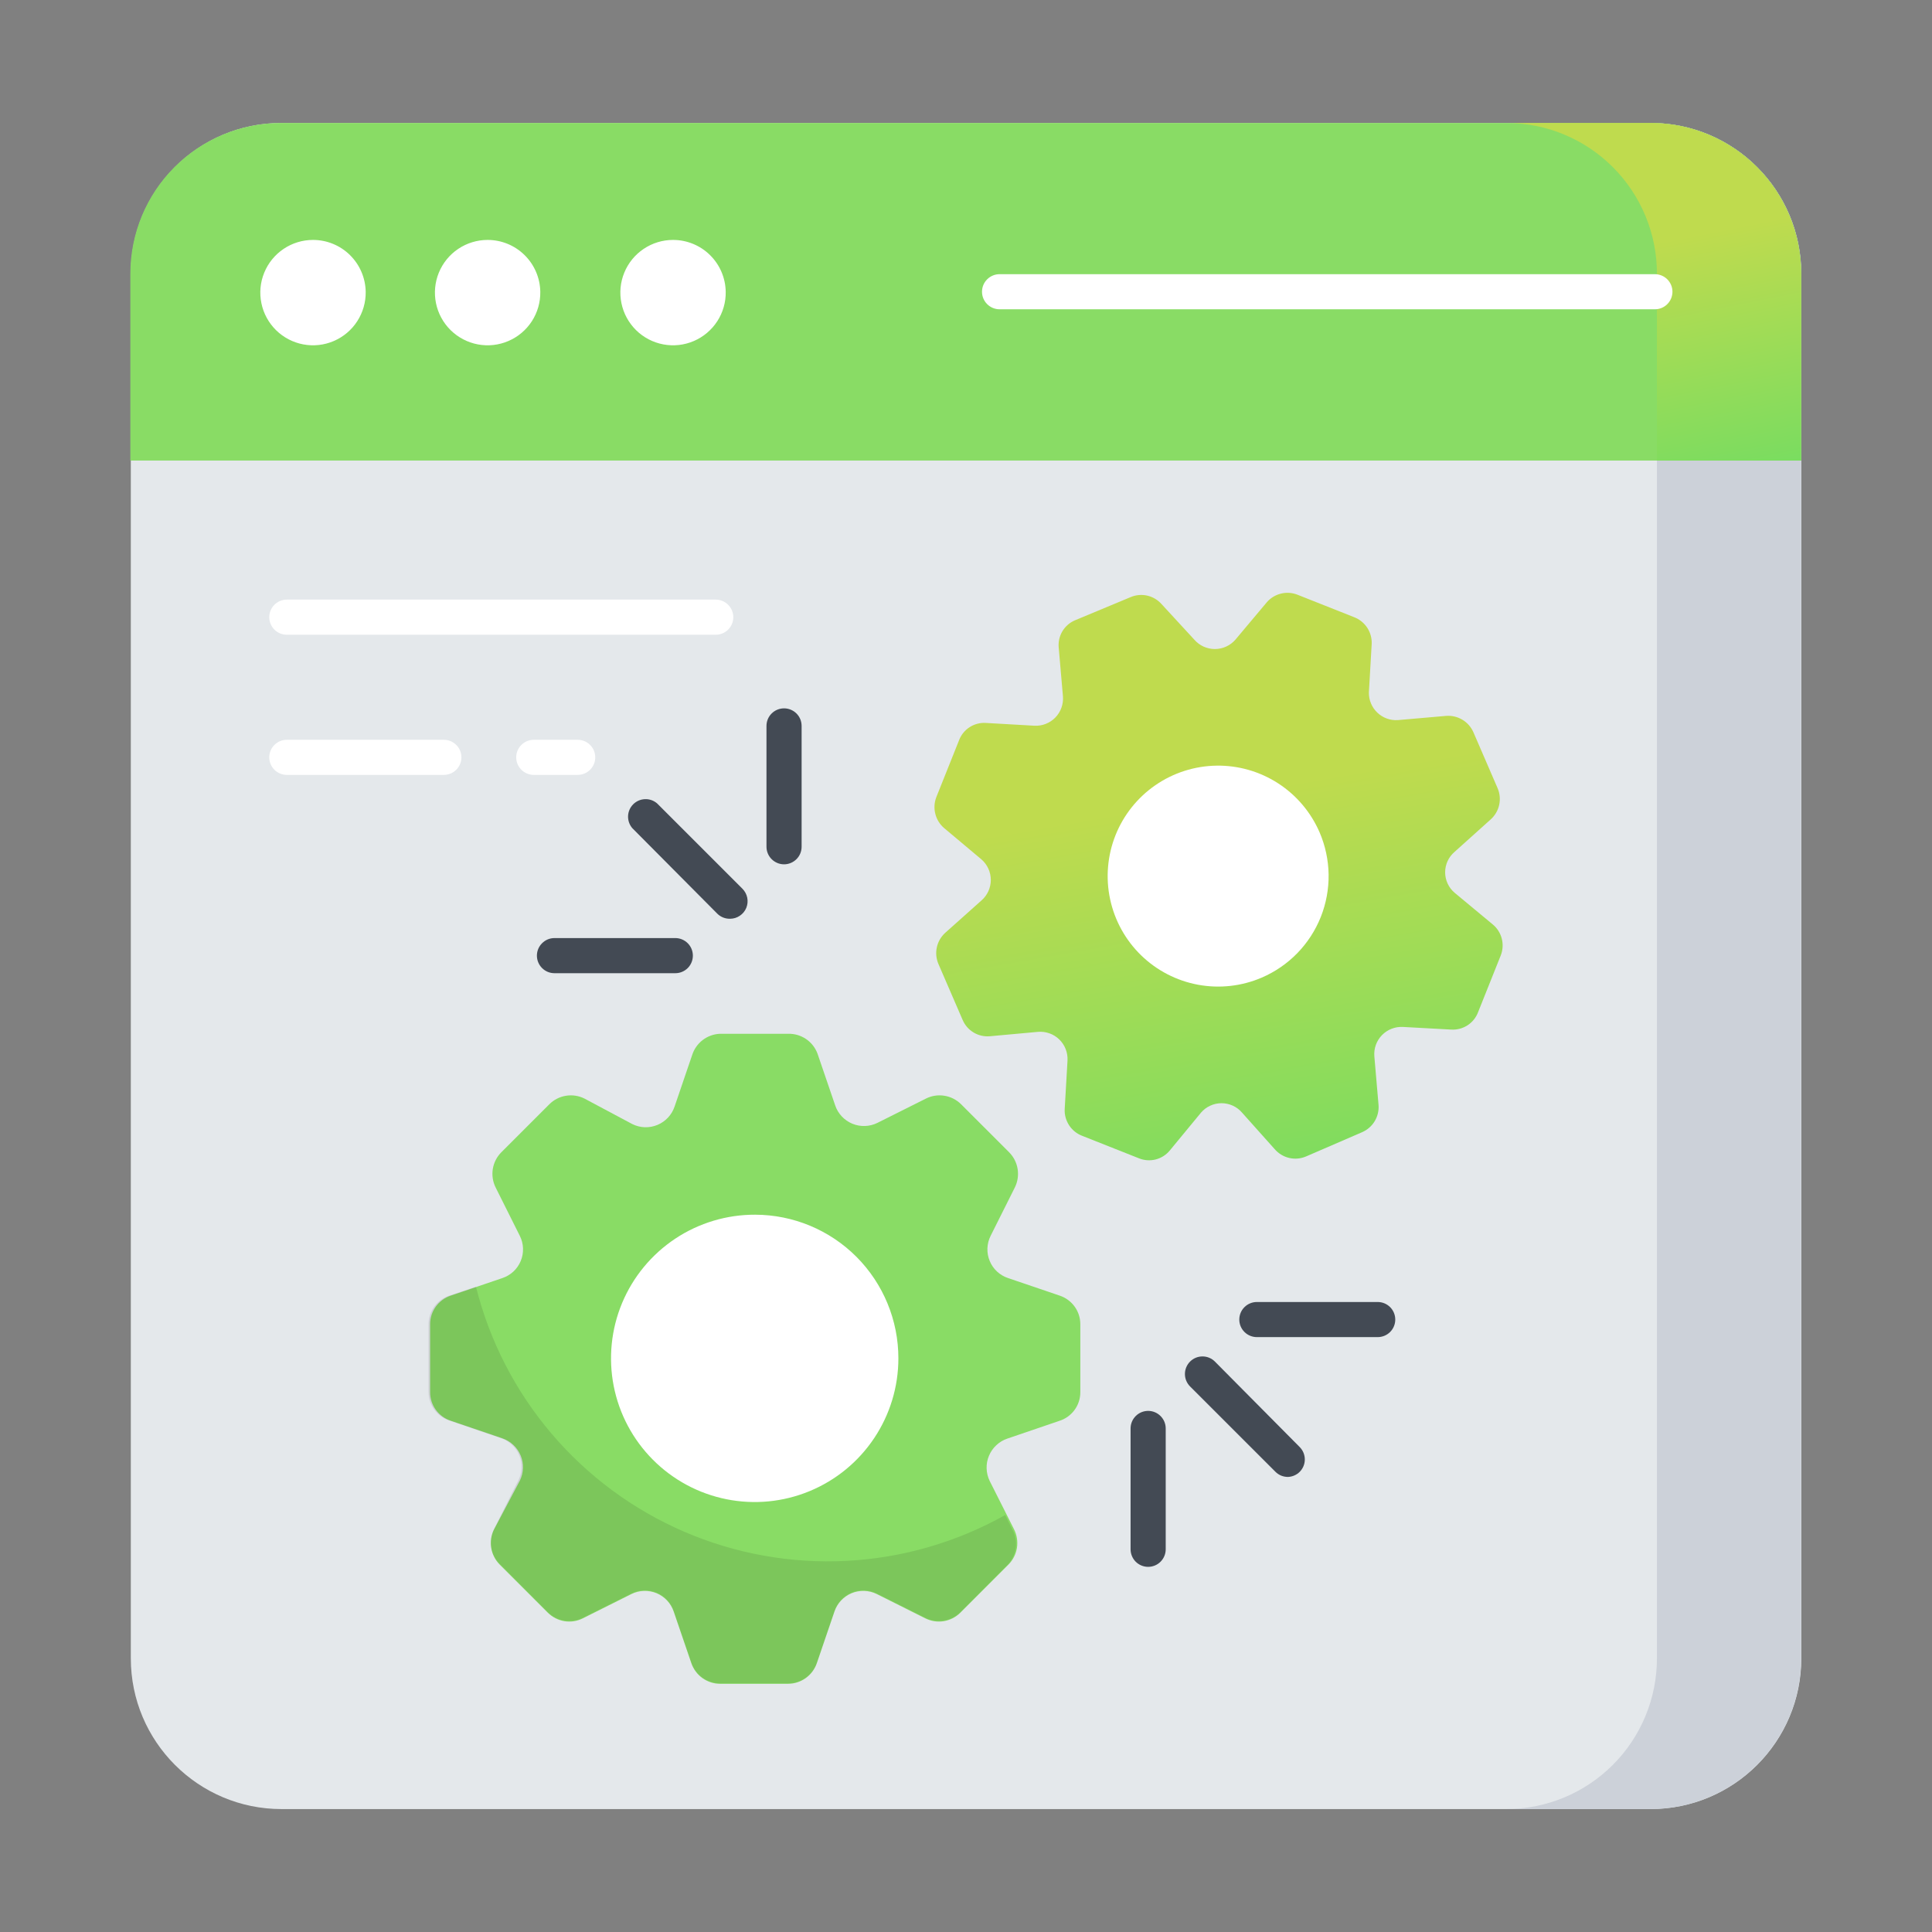 <svg width="70" height="70" viewBox="0 0 70 70" fill="none" xmlns="http://www.w3.org/2000/svg">
<rect x="0" y="0" width="70" height="70" fill="#808080" stroke="none"/>
<path d="M59.805 4.455H10.2C7.185 4.455 4.74 6.899 4.74 9.915V60.086C4.74 63.101 7.185 65.546 10.2 65.546H59.805C62.82 65.546 65.265 63.101 65.265 60.086V9.915C65.265 6.899 62.82 4.455 59.805 4.455Z" fill="#E4E8EB"/>
<path d="M65.259 9.915V60.086C65.259 61.53 64.686 62.916 63.666 63.94C62.647 64.963 61.263 65.54 59.818 65.546H54.574C56.022 65.546 57.411 64.97 58.435 63.946C59.459 62.922 60.034 61.533 60.034 60.086V9.915C60.032 8.467 59.457 7.079 58.433 6.056C57.41 5.032 56.022 4.456 54.574 4.455H59.818C61.263 4.46 62.647 5.037 63.666 6.06C64.686 7.084 65.259 8.47 65.259 9.915Z" fill="#CCD1D9"/>
<path d="M65.26 16.686V9.915C65.26 8.47 64.687 7.084 63.667 6.06C62.648 5.037 61.264 4.46 59.819 4.455H10.183C8.735 4.455 7.346 5.03 6.322 6.054C5.298 7.078 4.723 8.466 4.723 9.915V16.686H65.26Z" fill="#89DC65"/>
<path d="M65.259 9.915V16.686H60.034V9.915C60.034 8.466 59.459 7.078 58.435 6.054C57.411 5.03 56.022 4.455 54.574 4.455H59.818C61.263 4.46 62.647 5.037 63.666 6.06C64.686 7.084 65.259 8.47 65.259 9.915Z" fill="url(#paint0_linear_2983_90337)"/>
<path d="M13.25 10.57C13.256 10.949 13.149 11.321 12.943 11.639C12.738 11.957 12.442 12.207 12.093 12.356C11.745 12.506 11.36 12.548 10.988 12.478C10.616 12.408 10.272 12.229 10.002 11.963C9.732 11.697 9.547 11.357 9.471 10.986C9.394 10.615 9.43 10.229 9.574 9.879C9.717 9.528 9.962 9.228 10.277 9.017C10.591 8.806 10.961 8.693 11.341 8.693C11.841 8.693 12.322 8.889 12.679 9.241C13.036 9.592 13.241 10.069 13.25 10.57Z" fill="white"/>
<path d="M19.576 10.57C19.582 10.949 19.476 11.321 19.27 11.639C19.064 11.957 18.768 12.207 18.419 12.356C18.071 12.506 17.686 12.548 17.314 12.478C16.942 12.408 16.599 12.229 16.328 11.963C16.058 11.697 15.873 11.357 15.797 10.986C15.721 10.615 15.757 10.229 15.9 9.879C16.044 9.528 16.288 9.228 16.603 9.017C16.917 8.806 17.288 8.693 17.667 8.693C18.168 8.693 18.648 8.889 19.005 9.241C19.363 9.592 19.567 10.069 19.576 10.57Z" fill="white"/>
<path d="M26.294 10.57C26.301 10.949 26.194 11.321 25.988 11.639C25.782 11.957 25.486 12.207 25.138 12.356C24.79 12.506 24.405 12.548 24.033 12.478C23.66 12.408 23.317 12.229 23.047 11.963C22.777 11.697 22.592 11.357 22.516 10.986C22.439 10.615 22.475 10.229 22.619 9.879C22.762 9.528 23.007 9.228 23.322 9.017C23.636 8.806 24.006 8.693 24.385 8.693C24.886 8.693 25.367 8.889 25.724 9.241C26.081 9.592 26.286 10.069 26.294 10.57Z" fill="white"/>
<path d="M59.959 11.206H36.216C36.048 11.206 35.886 11.139 35.767 11.02C35.647 10.901 35.58 10.739 35.58 10.57C35.58 10.401 35.647 10.239 35.767 10.12C35.886 10.001 36.048 9.934 36.216 9.934H59.959C60.128 9.934 60.29 10.001 60.409 10.12C60.529 10.239 60.596 10.401 60.596 10.57C60.596 10.739 60.529 10.901 60.409 11.02C60.29 11.139 60.128 11.206 59.959 11.206Z" fill="white"/>
<path d="M25.932 22.998H10.392C10.223 22.998 10.062 22.931 9.942 22.812C9.823 22.692 9.756 22.531 9.756 22.362C9.756 22.193 9.823 22.031 9.942 21.912C10.062 21.793 10.223 21.725 10.392 21.725H25.932C26.101 21.725 26.263 21.793 26.382 21.912C26.502 22.031 26.569 22.193 26.569 22.362C26.569 22.531 26.502 22.692 26.382 22.812C26.263 22.931 26.101 22.998 25.932 22.998Z" fill="white"/>
<path d="M20.93 28.076H19.34C19.171 28.076 19.009 28.009 18.89 27.89C18.77 27.771 18.703 27.609 18.703 27.44C18.703 27.271 18.77 27.109 18.89 26.99C19.009 26.871 19.171 26.804 19.34 26.804H20.93C21.099 26.804 21.261 26.871 21.38 26.99C21.5 27.109 21.567 27.271 21.567 27.44C21.567 27.609 21.5 27.771 21.38 27.89C21.261 28.009 21.099 28.076 20.93 28.076Z" fill="white"/>
<path d="M16.081 28.076H10.392C10.223 28.076 10.062 28.009 9.942 27.89C9.823 27.771 9.756 27.609 9.756 27.44C9.756 27.271 9.823 27.109 9.942 26.99C10.062 26.871 10.223 26.804 10.392 26.804H16.081C16.25 26.804 16.412 26.871 16.531 26.99C16.651 27.109 16.718 27.271 16.718 27.44C16.718 27.609 16.651 27.771 16.531 27.89C16.412 28.009 16.25 28.076 16.081 28.076Z" fill="white"/>
<path d="M38.359 51.488L36.495 52.124C36.346 52.175 36.21 52.257 36.096 52.365C35.981 52.472 35.891 52.603 35.831 52.748C35.77 52.893 35.742 53.049 35.747 53.206C35.752 53.363 35.79 53.517 35.858 53.658L36.743 55.414C36.846 55.621 36.882 55.855 36.846 56.084C36.809 56.312 36.702 56.523 36.539 56.687L34.796 58.431C34.632 58.594 34.421 58.702 34.192 58.739C33.964 58.775 33.73 58.739 33.523 58.635L31.767 57.756C31.626 57.686 31.471 57.647 31.314 57.642C31.157 57.637 31 57.665 30.855 57.725C30.71 57.786 30.579 57.877 30.472 57.992C30.364 58.107 30.283 58.243 30.233 58.393L29.597 60.257C29.523 60.475 29.382 60.665 29.195 60.8C29.008 60.934 28.784 61.007 28.553 61.008H26.09C25.86 61.007 25.636 60.934 25.448 60.8C25.261 60.665 25.121 60.475 25.047 60.257L24.41 58.393C24.36 58.243 24.279 58.107 24.172 57.992C24.064 57.877 23.934 57.786 23.788 57.725C23.643 57.665 23.486 57.637 23.329 57.642C23.172 57.647 23.018 57.686 22.877 57.756L21.12 58.635C20.914 58.739 20.68 58.775 20.451 58.739C20.223 58.702 20.012 58.594 19.848 58.431L18.104 56.687C17.942 56.523 17.834 56.312 17.798 56.084C17.761 55.855 17.797 55.621 17.9 55.414L18.836 53.645C18.905 53.504 18.943 53.35 18.948 53.193C18.953 53.036 18.924 52.88 18.864 52.735C18.803 52.59 18.713 52.459 18.599 52.352C18.484 52.245 18.348 52.163 18.199 52.112L16.328 51.475C16.111 51.403 15.922 51.264 15.788 51.078C15.654 50.891 15.583 50.667 15.584 50.438V47.982C15.583 47.752 15.654 47.529 15.788 47.343C15.922 47.156 16.111 47.017 16.328 46.944L18.199 46.308C18.348 46.259 18.485 46.178 18.6 46.072C18.715 45.965 18.806 45.835 18.866 45.69C18.927 45.545 18.955 45.389 18.95 45.232C18.945 45.075 18.906 44.921 18.836 44.781L17.958 43.025C17.855 42.818 17.819 42.584 17.855 42.355C17.892 42.127 17.999 41.916 18.161 41.752L19.905 40.008C20.069 39.845 20.28 39.737 20.508 39.701C20.737 39.664 20.971 39.7 21.178 39.804L22.909 40.727C23.049 40.797 23.204 40.836 23.361 40.842C23.518 40.847 23.675 40.818 23.82 40.758C23.965 40.698 24.096 40.607 24.203 40.492C24.311 40.377 24.392 40.24 24.442 40.091L25.078 38.226C25.147 38.009 25.281 37.818 25.462 37.681C25.643 37.543 25.863 37.464 26.09 37.456H28.553C28.785 37.449 29.013 37.516 29.205 37.646C29.397 37.776 29.543 37.964 29.622 38.182L30.259 40.046C30.308 40.196 30.39 40.332 30.497 40.447C30.605 40.562 30.735 40.653 30.881 40.714C31.026 40.774 31.182 40.802 31.34 40.797C31.497 40.792 31.651 40.753 31.792 40.683L33.548 39.804C33.755 39.7 33.989 39.664 34.218 39.701C34.446 39.737 34.657 39.845 34.821 40.008L36.565 41.752C36.727 41.916 36.834 42.127 36.871 42.355C36.907 42.584 36.872 42.818 36.769 43.025L35.89 44.781C35.82 44.921 35.782 45.075 35.776 45.232C35.771 45.389 35.799 45.545 35.86 45.69C35.92 45.835 36.011 45.965 36.126 46.072C36.241 46.178 36.378 46.259 36.527 46.308L38.398 46.944C38.615 47.017 38.804 47.156 38.938 47.343C39.072 47.529 39.143 47.752 39.142 47.982V50.451C39.141 50.685 39.064 50.912 38.923 51.099C38.782 51.286 38.584 51.422 38.359 51.488Z" fill="#89DC65"/>
<g opacity="0.1">
<path d="M36.534 56.668L34.796 58.412C34.632 58.574 34.421 58.681 34.193 58.718C33.965 58.754 33.731 58.719 33.524 58.615L31.767 57.737C31.626 57.667 31.472 57.628 31.315 57.623C31.158 57.618 31.001 57.646 30.856 57.706C30.71 57.767 30.58 57.858 30.472 57.973C30.365 58.088 30.284 58.224 30.234 58.374L29.597 60.238C29.526 60.457 29.387 60.647 29.201 60.782C29.015 60.917 28.79 60.99 28.56 60.989H26.091C25.86 60.989 25.635 60.916 25.448 60.782C25.261 60.647 25.121 60.457 25.047 60.238L24.411 58.374C24.361 58.224 24.28 58.088 24.172 57.973C24.065 57.858 23.934 57.767 23.789 57.706C23.644 57.646 23.487 57.618 23.33 57.623C23.173 57.628 23.018 57.667 22.877 57.737L21.121 58.615C20.914 58.719 20.68 58.754 20.452 58.718C20.224 58.681 20.013 58.574 19.848 58.412L18.111 56.668C17.946 56.506 17.836 56.295 17.799 56.066C17.761 55.837 17.797 55.602 17.901 55.395L18.779 53.639C18.85 53.498 18.89 53.344 18.896 53.186C18.902 53.029 18.874 52.872 18.813 52.726C18.753 52.581 18.662 52.45 18.546 52.343C18.43 52.235 18.293 52.154 18.143 52.105L16.278 51.469C16.059 51.398 15.869 51.259 15.734 51.073C15.599 50.886 15.527 50.662 15.527 50.432V47.982C15.527 47.753 15.599 47.529 15.733 47.343C15.866 47.157 16.055 47.018 16.272 46.944L17.245 46.62C17.736 48.58 18.671 50.4 19.979 51.939C21.287 53.478 22.933 54.696 24.788 55.496C26.642 56.296 28.657 56.658 30.674 56.553C32.691 56.449 34.657 55.88 36.419 54.893L36.686 55.427C36.791 55.625 36.832 55.85 36.805 56.072C36.777 56.294 36.683 56.502 36.534 56.668Z" fill="black"/>
</g>
<path d="M32.55 49.216C32.55 50.247 32.244 51.254 31.671 52.11C31.098 52.967 30.284 53.634 29.332 54.027C28.38 54.421 27.332 54.523 26.322 54.32C25.311 54.118 24.384 53.62 23.657 52.89C22.929 52.16 22.435 51.231 22.236 50.22C22.038 49.209 22.143 48.162 22.54 47.211C22.937 46.26 23.608 45.449 24.466 44.879C25.325 44.309 26.333 44.007 27.363 44.011C28.741 44.014 30.061 44.564 31.034 45.54C32.006 46.517 32.551 47.839 32.55 49.216Z" fill="white"/>
<path d="M46.18 41.631L45.003 40.314C44.911 40.206 44.797 40.12 44.668 40.061C44.54 40.002 44.4 39.971 44.258 39.971C44.117 39.971 43.977 40.002 43.849 40.061C43.72 40.12 43.606 40.206 43.514 40.314L42.381 41.688C42.249 41.847 42.07 41.959 41.87 42.01C41.67 42.06 41.459 42.046 41.267 41.968L39.212 41.154C39.017 41.08 38.851 40.947 38.737 40.773C38.623 40.599 38.566 40.394 38.576 40.186L38.678 38.424C38.685 38.283 38.663 38.142 38.611 38.01C38.56 37.879 38.481 37.76 38.379 37.661C38.278 37.563 38.157 37.487 38.024 37.44C37.891 37.393 37.749 37.374 37.608 37.386L35.865 37.545C35.659 37.563 35.453 37.516 35.276 37.41C35.098 37.303 34.959 37.144 34.878 36.954L34 34.924C33.919 34.733 33.899 34.523 33.944 34.321C33.988 34.119 34.095 33.936 34.248 33.797L35.559 32.626C35.666 32.534 35.751 32.419 35.81 32.291C35.868 32.163 35.899 32.023 35.899 31.882C35.899 31.741 35.868 31.601 35.81 31.473C35.751 31.344 35.666 31.23 35.559 31.137L34.21 30.005C34.052 29.871 33.94 29.691 33.889 29.49C33.837 29.29 33.85 29.078 33.924 28.884L34.745 26.829C34.817 26.633 34.949 26.466 35.123 26.352C35.298 26.237 35.504 26.181 35.712 26.193L37.475 26.294C37.616 26.302 37.757 26.28 37.888 26.228C38.02 26.177 38.139 26.098 38.237 25.997C38.336 25.895 38.411 25.774 38.458 25.641C38.506 25.508 38.524 25.366 38.512 25.225L38.359 23.463C38.34 23.258 38.386 23.051 38.491 22.874C38.596 22.697 38.755 22.558 38.945 22.476L40.962 21.636C41.151 21.555 41.361 21.535 41.562 21.579C41.763 21.624 41.945 21.731 42.082 21.884L43.272 23.176C43.365 23.283 43.479 23.368 43.607 23.427C43.736 23.485 43.875 23.516 44.017 23.516C44.158 23.516 44.297 23.485 44.426 23.427C44.554 23.368 44.669 23.283 44.761 23.176L45.894 21.827C46.027 21.67 46.206 21.559 46.406 21.509C46.605 21.458 46.816 21.472 47.008 21.547L49.063 22.362C49.257 22.436 49.422 22.57 49.537 22.743C49.651 22.917 49.708 23.122 49.699 23.329L49.597 25.092C49.596 25.227 49.621 25.362 49.674 25.487C49.726 25.612 49.804 25.725 49.902 25.819C50 25.913 50.116 25.985 50.243 26.032C50.37 26.079 50.506 26.099 50.641 26.091L52.397 25.938C52.603 25.922 52.808 25.971 52.985 26.077C53.162 26.183 53.301 26.341 53.384 26.53L54.262 28.56C54.343 28.75 54.363 28.961 54.318 29.163C54.274 29.365 54.167 29.548 54.014 29.686L52.703 30.864C52.596 30.955 52.509 31.069 52.45 31.197C52.391 31.325 52.36 31.464 52.36 31.605C52.36 31.746 52.391 31.885 52.45 32.013C52.509 32.141 52.596 32.255 52.703 32.346L54.09 33.498C54.248 33.63 54.361 33.809 54.412 34.009C54.464 34.209 54.451 34.419 54.377 34.612L53.556 36.667C53.484 36.863 53.351 37.03 53.177 37.145C53.003 37.259 52.797 37.315 52.588 37.304L50.832 37.208C50.692 37.2 50.551 37.223 50.42 37.274C50.289 37.325 50.17 37.404 50.072 37.504C49.974 37.605 49.898 37.725 49.85 37.858C49.803 37.99 49.784 38.131 49.795 38.271L49.947 40.034C49.963 40.239 49.915 40.444 49.809 40.621C49.703 40.798 49.544 40.937 49.356 41.02L47.326 41.898C47.131 41.983 46.915 42.002 46.709 41.954C46.502 41.906 46.317 41.792 46.18 41.631Z" fill="url(#paint1_linear_2983_90337)"/>
<path d="M45.717 35.42C44.99 35.733 44.187 35.823 43.408 35.679C42.63 35.535 41.912 35.164 41.344 34.612C40.777 34.06 40.386 33.352 40.221 32.578C40.056 31.805 40.124 30.999 40.416 30.263C40.709 29.528 41.213 28.896 41.865 28.447C42.516 27.998 43.287 27.752 44.078 27.741C44.87 27.729 45.647 27.953 46.311 28.383C46.975 28.813 47.497 29.431 47.811 30.157C48.019 30.64 48.13 31.16 48.138 31.686C48.145 32.212 48.049 32.734 47.855 33.223C47.66 33.711 47.371 34.157 47.005 34.534C46.638 34.911 46.2 35.212 45.717 35.42Z" fill="white"/>
<path d="M46.664 53.512C46.581 53.512 46.498 53.496 46.42 53.465C46.343 53.433 46.272 53.386 46.213 53.327L43.12 50.235C43.06 50.175 43.013 50.105 42.981 50.028C42.948 49.95 42.932 49.867 42.932 49.783C42.932 49.699 42.948 49.616 42.981 49.538C43.013 49.461 43.06 49.39 43.12 49.331C43.239 49.212 43.4 49.146 43.569 49.146C43.737 49.146 43.898 49.212 44.017 49.331L47.091 52.43C47.209 52.549 47.276 52.711 47.276 52.879C47.276 53.047 47.209 53.208 47.091 53.327C46.977 53.44 46.825 53.506 46.664 53.512Z" fill="#434A54"/>
<path d="M49.917 48.446H45.539C45.37 48.446 45.208 48.379 45.089 48.26C44.969 48.141 44.902 47.979 44.902 47.81C44.902 47.641 44.969 47.479 45.089 47.36C45.208 47.241 45.37 47.174 45.539 47.174H49.917C50.086 47.174 50.248 47.241 50.367 47.36C50.486 47.479 50.553 47.641 50.553 47.81C50.553 47.979 50.486 48.141 50.367 48.26C50.248 48.379 50.086 48.446 49.917 48.446Z" fill="#434A54"/>
<path d="M41.599 56.77C41.431 56.77 41.269 56.703 41.149 56.584C41.03 56.464 40.963 56.302 40.963 56.134V51.755C40.963 51.587 41.03 51.425 41.149 51.306C41.269 51.186 41.431 51.119 41.599 51.119C41.768 51.119 41.93 51.186 42.049 51.306C42.169 51.425 42.236 51.587 42.236 51.755V56.134C42.236 56.302 42.169 56.464 42.049 56.584C41.93 56.703 41.768 56.77 41.599 56.77Z" fill="#434A54"/>
<path d="M26.441 33.288C26.357 33.289 26.274 33.273 26.196 33.241C26.119 33.209 26.048 33.163 25.989 33.104L22.909 30.005C22.805 29.883 22.75 29.726 22.756 29.566C22.762 29.406 22.829 29.254 22.942 29.141C23.056 29.027 23.207 28.961 23.368 28.955C23.528 28.948 23.684 29.003 23.806 29.107L26.899 32.2C26.988 32.289 27.049 32.402 27.074 32.525C27.099 32.648 27.087 32.776 27.04 32.893C26.992 33.009 26.911 33.109 26.806 33.179C26.702 33.25 26.579 33.288 26.453 33.288H26.441Z" fill="#434A54"/>
<path d="M24.468 35.261H20.09C19.921 35.261 19.759 35.194 19.64 35.075C19.52 34.955 19.453 34.793 19.453 34.625C19.453 34.456 19.52 34.294 19.64 34.175C19.759 34.055 19.921 33.988 20.09 33.988H24.468C24.636 33.988 24.798 34.055 24.918 34.175C25.037 34.294 25.104 34.456 25.104 34.625C25.104 34.793 25.037 34.955 24.918 35.075C24.798 35.194 24.636 35.261 24.468 35.261Z" fill="#434A54"/>
<path d="M28.408 31.316C28.239 31.316 28.077 31.248 27.958 31.129C27.838 31.01 27.771 30.848 27.771 30.679V26.301C27.771 26.132 27.838 25.97 27.958 25.851C28.077 25.732 28.239 25.665 28.408 25.665C28.577 25.665 28.738 25.732 28.858 25.851C28.977 25.97 29.044 26.132 29.044 26.301V30.679C29.044 30.848 28.977 31.01 28.858 31.129C28.738 31.248 28.577 31.316 28.408 31.316Z" fill="#434A54"/>
<defs>
<linearGradient id="paint0_linear_2983_90337" x1="58.641" y1="4.678" x2="61.677" y2="19.82" gradientUnits="userSpaceOnUse">
<stop offset="0.279" stop-color="#BFDB4E"/>
<stop offset="1" stop-color="#67DD65"/>
</linearGradient>
<linearGradient id="paint1_linear_2983_90337" x1="41.693" y1="21.855" x2="46.187" y2="47.546" gradientUnits="userSpaceOnUse">
<stop offset="0.279" stop-color="#BFDB4E"/>
<stop offset="1" stop-color="#67DD65"/>
</linearGradient>
</defs>
</svg>
